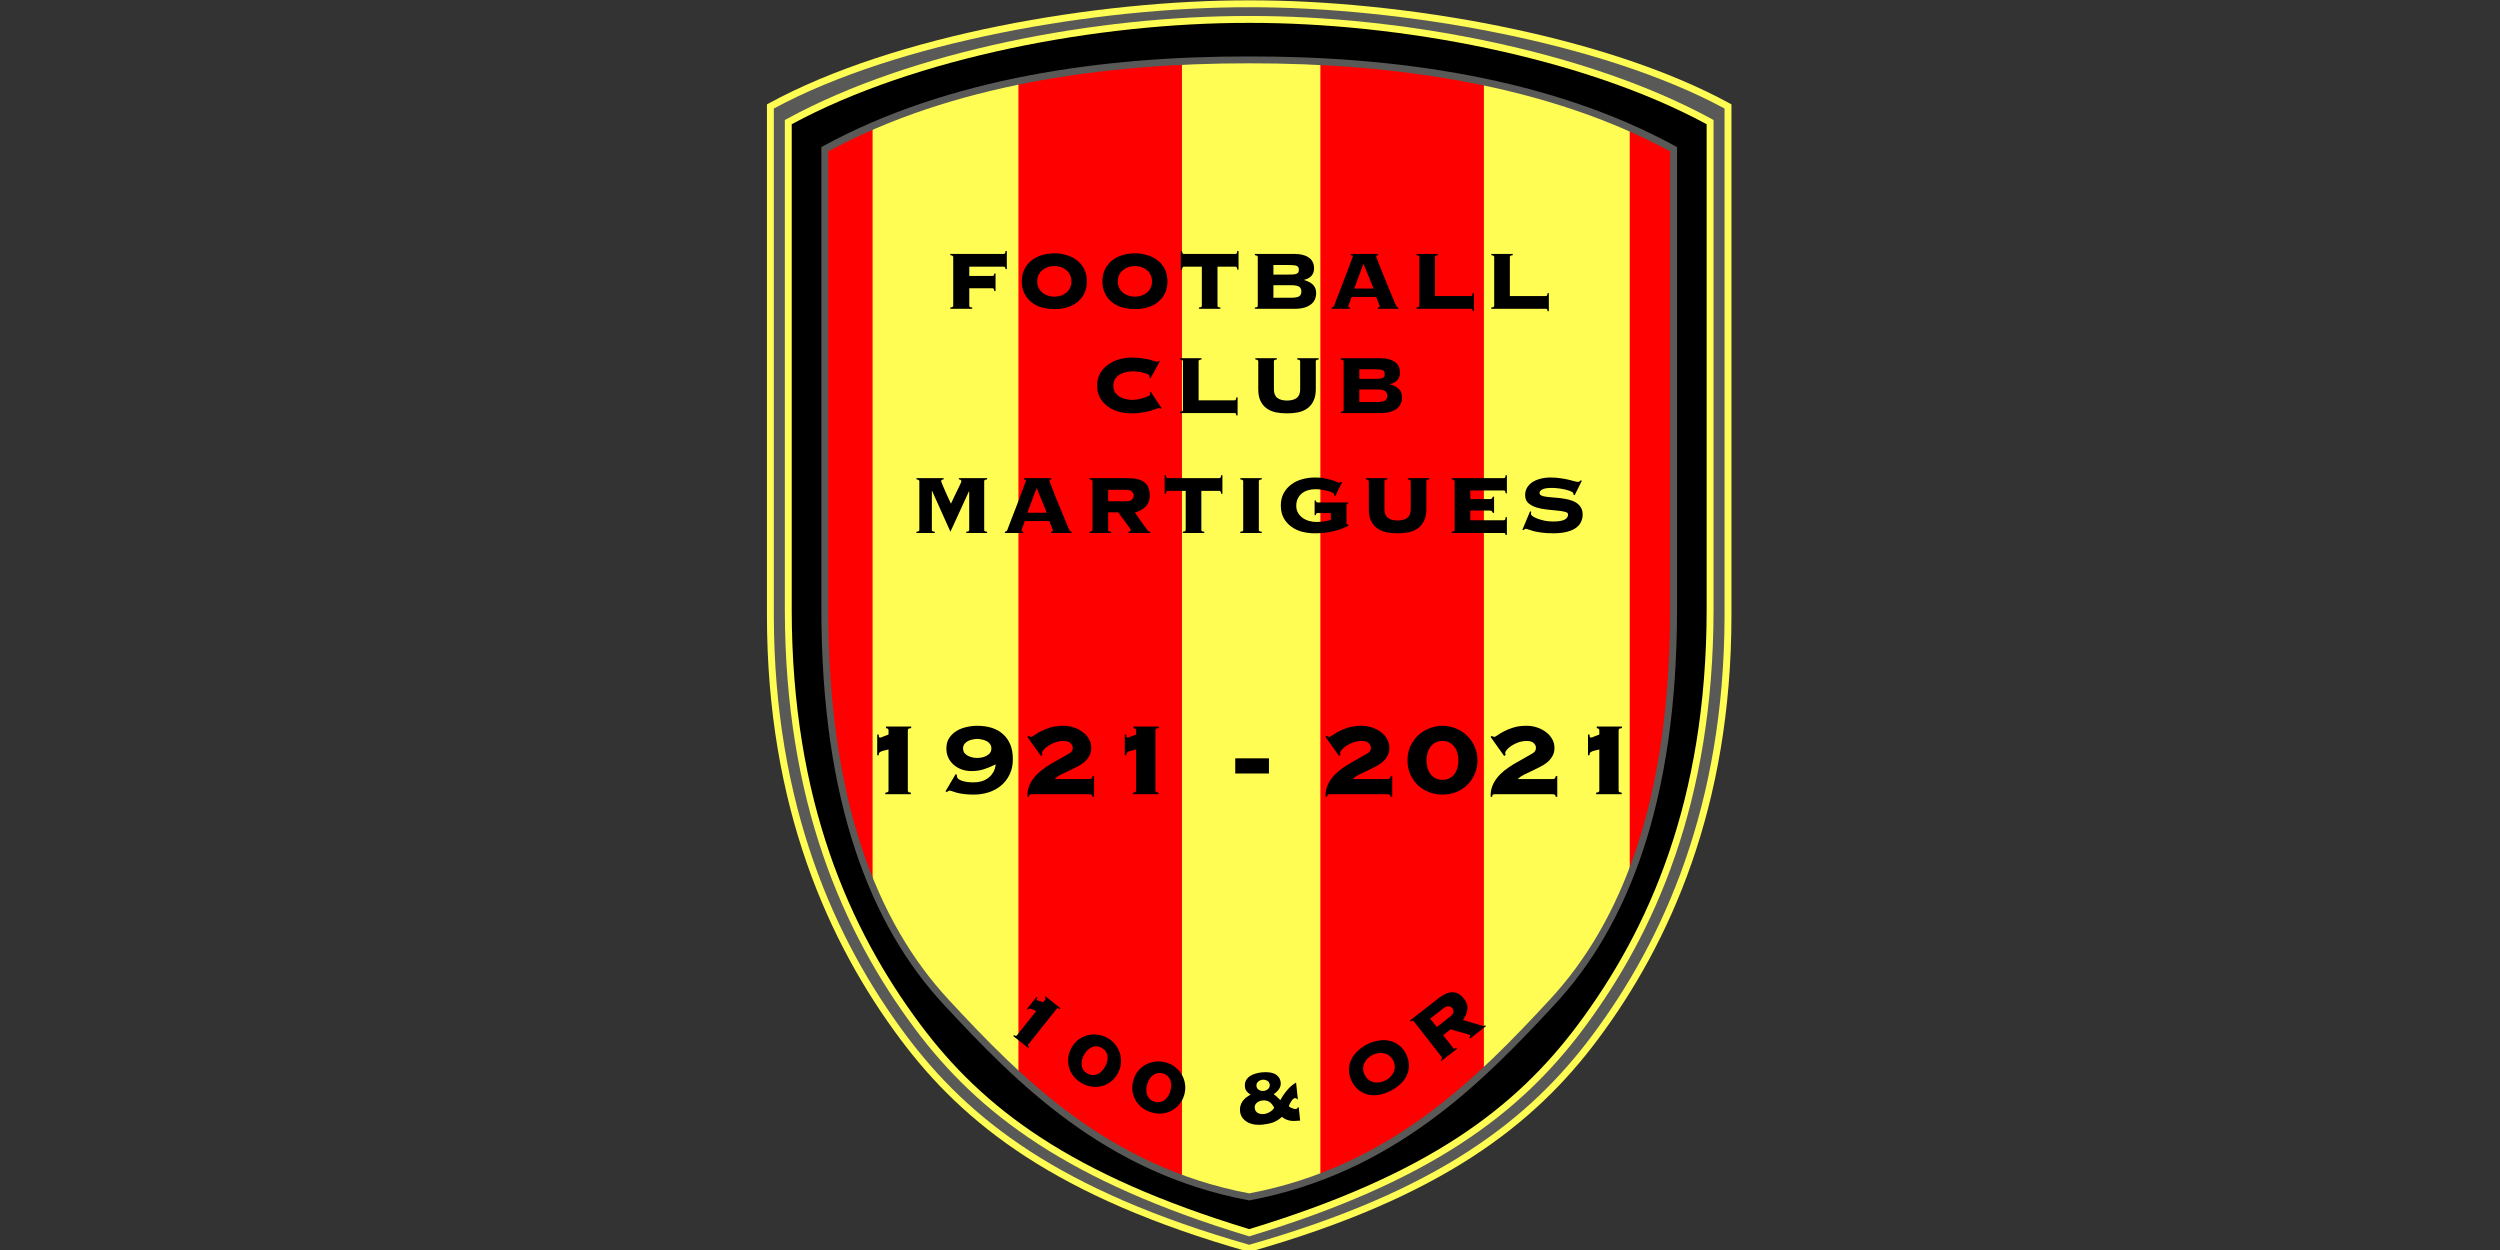 <?xml version="1.0" encoding="UTF-8" standalone="no"?><svg
   width="460"
   height="230"
   viewBox="0 0 121.708 60.854"
   version="1.1"
   id="svg8"
   inkscape:version="1.2 (dc2aedaf03, 2022-05-15)"
   sodipodi:docname="Martigues.svg"
   xmlns:inkscape="http://www.inkscape.org/namespaces/inkscape"
   xmlns:sodipodi="http://sodipodi.sourceforge.net/DTD/sodipodi-0.dtd"
   xmlns:xlink="http://www.w3.org/1999/xlink"
   xmlns="http://www.w3.org/2000/svg"
   xmlns:svg="http://www.w3.org/2000/svg"
   xmlns:rdf="http://www.w3.org/1999/02/22-rdf-syntax-ns#"
   xmlns:cc="http://creativecommons.org/ns#"
   xmlns:dc="http://purl.org/dc/elements/1.1/">
  <rect x="0" y="0" width="121.708" height="60.854" fill="#333333" stroke="none"/>
  <defs
     id="defs2">
    <color-profile
       name="Agfa-:-Swop-Standard"
       xlink:href="file:///C:/WINDOWS/system32/spool/drivers/color/RSWOP.icm"
       id="color-profile470" />
    <rect
       x="-152.267"
       y="54.157"
       width="99.157"
       height="28.063"
       id="rect1051" />
  </defs>
  <sodipodi:namedview
     id="base"
     pagecolor="#ffffff"
     bordercolor="#666666"
     borderopacity="1.0"
     inkscape:pageopacity="0.0"
     inkscape:pageshadow="2"
     inkscape:zoom="0.98994949"
     inkscape:cx="335.87572"
     inkscape:cy="320.72343"
     inkscape:document-units="mm"
     inkscape:current-layer="layer1"
     inkscape:document-rotation="0"
     showgrid="false"
     inkscape:window-width="1920"
     inkscape:window-height="1051"
     inkscape:window-x="2091"
     inkscape:window-y="556"
     inkscape:window-maximized="1"
     inkscape:showpageshadow="2"
     inkscape:pagecheckerboard="true"
     inkscape:deskcolor="#d1d1d1" />
  <g
     inkscape:label="Calque 1"
     inkscape:groupmode="layer"
     id="layer1"
     transform="translate(161.969,-38.493)">
    <g
       id="g468"
       transform="matrix(0.329,0,0,0.329,-71.344,25.845)">
      <g
         id="g411">
        <g
           id="g251">
          <path
             id="path1445"
             d="m -90.61,38.493 c -22.547,-0.035 -52.533,5.115 -71.094,15.249 l -0.265,0.145 v 75.611 7.7e-4 c 0,28.436 9.189,48.569 19.73,62.7 9.419,12.627 23.11,23.397 51.491,31.463 l 0.139,0.04 0.139,-0.04 c 28.381,-8.066 42.073,-18.836 51.492,-31.463 10.541,-14.131 19.73,-34.264 19.73,-62.7 v -7.7e-4 -75.611 l -0.265,-0.145 C -38.074,43.609 -68.061,38.458 -90.608,38.493 Z"
             style="color:#000000;font-style:normal;font-variant:normal;font-weight:normal;font-stretch:normal;font-size:medium;line-height:normal;font-family:sans-serif;font-variant-ligatures:normal;font-variant-position:normal;font-variant-caps:normal;font-variant-numeric:normal;font-variant-alternates:normal;font-variant-east-asian:normal;font-feature-settings:normal;font-variation-settings:normal;text-indent:0;text-align:start;text-decoration:none;text-decoration-line:none;text-decoration-style:solid;text-decoration-color:#000000;letter-spacing:normal;word-spacing:normal;text-transform:none;writing-mode:lr-tb;direction:ltr;text-orientation:mixed;dominant-baseline:auto;baseline-shift:baseline;text-anchor:start;white-space:normal;shape-padding:0;shape-margin:0;inline-size:0;clip-rule:nonzero;display:inline;overflow:visible;visibility:visible;isolation:auto;mix-blend-mode:normal;color-interpolation:sRGB;color-interpolation-filters:linearRGB;solid-color:#000000;solid-opacity:1;vector-effect:none;fill:#fffd54;fill-opacity:1;fill-rule:nonzero;stroke:none;stroke-width:1.021;stroke-linecap:butt;stroke-linejoin:miter;stroke-miterlimit:4;stroke-dasharray:none;stroke-dashoffset:0;stroke-opacity:1;color-rendering:auto;image-rendering:auto;shape-rendering:auto;text-rendering:auto;enable-background:accumulate;stop-color:#000000"
             sodipodi:nodetypes="scccsscccsscccss" />
          <path
             id="path1449"
             d="m -90.61,39.514 h 7.73e-4 7.73e-4 c 22.285,-0.035 52.032,5.093 70.34,14.988 V 129.497 c -0.031,28.236 -9.11,48.124 -19.528,62.091 -9.286,12.449 -22.68,23.029 -50.813,31.048 -28.133,-8.019 -41.526,-18.6 -50.812,-31.048 -10.418,-13.967 -19.497,-33.854 -19.528,-62.09 V 54.502 c 18.308,-9.895 48.054,-15.023 70.339,-14.988 z"
             style="color:#000000;font-style:normal;font-variant:normal;font-weight:normal;font-stretch:normal;font-size:medium;line-height:normal;font-family:sans-serif;font-variant-ligatures:normal;font-variant-position:normal;font-variant-caps:normal;font-variant-numeric:normal;font-variant-alternates:normal;font-variant-east-asian:normal;font-feature-settings:normal;font-variation-settings:normal;text-indent:0;text-align:start;text-decoration:none;text-decoration-line:none;text-decoration-style:solid;text-decoration-color:#000000;letter-spacing:normal;word-spacing:normal;text-transform:none;writing-mode:lr-tb;direction:ltr;text-orientation:mixed;dominant-baseline:auto;baseline-shift:baseline;text-anchor:start;white-space:normal;shape-padding:0;shape-margin:0;inline-size:0;clip-rule:nonzero;display:inline;overflow:visible;visibility:visible;isolation:auto;mix-blend-mode:normal;color-interpolation:sRGB;color-interpolation-filters:linearRGB;solid-color:#000000;solid-opacity:1;vector-effect:none;fill:#595a57;fill-opacity:1;fill-rule:nonzero;stroke:none;stroke-width:1.021;stroke-linecap:butt;stroke-linejoin:miter;stroke-miterlimit:4;stroke-dasharray:none;stroke-dashoffset:0;stroke-opacity:1;color-rendering:auto;image-rendering:auto;shape-rendering:auto;text-rendering:auto;enable-background:accumulate;stop-color:#000000"
             sodipodi:nodetypes="ccsccscscccc" />
          <path
             style="color:#000000;font-style:normal;font-variant:normal;font-weight:normal;font-stretch:normal;font-size:medium;line-height:normal;font-family:sans-serif;font-variant-ligatures:normal;font-variant-position:normal;font-variant-caps:normal;font-variant-numeric:normal;font-variant-alternates:normal;font-variant-east-asian:normal;font-feature-settings:normal;font-variation-settings:normal;text-indent:0;text-align:start;text-decoration:none;text-decoration-line:none;text-decoration-style:solid;text-decoration-color:#000000;letter-spacing:normal;word-spacing:normal;text-transform:none;writing-mode:lr-tb;direction:ltr;text-orientation:mixed;dominant-baseline:auto;baseline-shift:baseline;text-anchor:start;white-space:normal;shape-padding:0;shape-margin:0;inline-size:0;clip-rule:nonzero;display:inline;overflow:visible;visibility:visible;isolation:auto;mix-blend-mode:normal;color-interpolation:sRGB;color-interpolation-filters:linearRGB;solid-color:#000000;solid-opacity:1;vector-effect:none;fill:#fffd54;fill-opacity:1;fill-rule:nonzero;stroke:none;stroke-width:1.021;stroke-linecap:butt;stroke-linejoin:miter;stroke-miterlimit:4;stroke-dasharray:none;stroke-dashoffset:0;stroke-opacity:1;color-rendering:auto;image-rendering:auto;shape-rendering:auto;text-rendering:auto;enable-background:accumulate;stop-color:#000000"
             d="m -90.61,40.809 c -22.547,-0.035 -49.897,5.122 -68.446,15.249 l -0.265,0.145 v 72.524 7.7e-4 c 0.032,28.439 8.693,47.792 19.226,61.912 9.421,12.629 22.718,22.64 49.338,30.705 l 0.148,0.045 0.148,-0.045 c 26.62,-8.065 39.919,-18.076 49.339,-30.705 10.533,-14.12 19.194,-33.473 19.225,-61.912 v -7.7e-4 -72.524 l -0.265,-0.145 C -40.711,45.931 -68.061,40.774 -90.608,40.809 Z"
             id="path1433" />
          <path
             style="color:#000000;font-style:normal;font-variant:normal;font-weight:normal;font-stretch:normal;font-size:medium;line-height:normal;font-family:sans-serif;font-variant-ligatures:normal;font-variant-position:normal;font-variant-caps:normal;font-variant-numeric:normal;font-variant-alternates:normal;font-variant-east-asian:normal;font-feature-settings:normal;font-variation-settings:normal;text-indent:0;text-align:start;text-decoration:none;text-decoration-line:none;text-decoration-style:solid;text-decoration-color:#000000;letter-spacing:normal;word-spacing:normal;text-transform:none;writing-mode:lr-tb;direction:ltr;text-orientation:mixed;dominant-baseline:auto;baseline-shift:baseline;text-anchor:start;white-space:normal;shape-padding:0;shape-margin:0;inline-size:0;clip-rule:nonzero;display:inline;overflow:visible;visibility:visible;isolation:auto;mix-blend-mode:normal;color-interpolation:sRGB;color-interpolation-filters:linearRGB;solid-color:#000000;solid-opacity:1;vector-effect:none;fill:#000000;fill-opacity:1;fill-rule:nonzero;stroke:none;stroke-width:1.021;stroke-linecap:butt;stroke-linejoin:miter;stroke-miterlimit:4;stroke-dasharray:none;stroke-dashoffset:0;stroke-opacity:1;color-rendering:auto;image-rendering:auto;shape-rendering:auto;text-rendering:auto;enable-background:accumulate;stop-color:#000000"
             d="m -90.61,41.829 h 7.72e-4 7.72e-4 c 22.287,-0.035 49.388,5.091 67.691,14.995 v 71.902 c -0.031,28.233 -8.597,47.326 -19.023,61.303 -9.282,12.444 -22.287,22.274 -48.668,30.289 -26.381,-8.016 -39.385,-17.846 -48.668,-30.289 -10.426,-13.977 -18.992,-33.07 -19.024,-61.302 V 56.824 c 18.303,-9.904 45.404,-15.03 67.691,-14.995 z"
             id="path1437" />
          <path
             id="path1017"
             style="fill:#fffd54;fill-opacity:1;stroke:none;stroke-width:0.146;stroke-linecap:butt;stroke-linejoin:miter;stroke-miterlimit:4;stroke-dasharray:none;stroke-opacity:1"
             d="m -90.609,47.305 c -21.494,-0.035 -44.372,3.145 -62.799,13.205 v 68.216 c 0.032,28.336 7.269,46.469 17.944,57.984 10.643,11.481 23.759,24.894 44.855,28.845 21.096,-3.952 34.213,-17.364 44.856,-28.845 10.675,-11.515 17.912,-29.648 17.944,-57.984 V 60.51 c -18.427,-10.06 -41.306,-13.241 -62.8,-13.205 z" />
          <g
             id="g1408"
             transform="matrix(1.458,0,0,1.458,74.261,-17.649)">
            <path
               id="path1398"
               transform="matrix(0.265,0,0,0.265,-216.144,-7.048)"
               d="m 534.67,220.518 v 289.961 c 11.108,-26.863 17.702,-61.059 17.75,-104.523 V 229.18 c -5.757,-3.143 -11.684,-6.021 -17.75,-8.662 z"
               style="fill:#ff0000;fill-rule:evenodd;stroke-width:1" />
            <path
               id="rect1025"
               transform="matrix(0.265,0,0,0.265,-216.144,-7.048)"
               d="m 416.184,195.572 v 428.043 c 25.22,-9.371 45.409,-24.101 62.629,-39.922 V 203.211 c -20.527,-4.226 -41.66,-6.611 -62.629,-7.639 z"
               style="fill:#ff0000;fill-rule:evenodd;stroke-width:1" />
            <path
               id="path1402"
               transform="matrix(0.265,0,0,0.265,-216.144,-7.048)"
               d="m 244.689,220.518 c -6.066,2.641 -11.993,5.519 -17.75,8.662 v 176.775 c 0.048,43.464 6.642,77.66 17.75,104.523 z"
               style="fill:#ff0000;fill-rule:evenodd;stroke-width:1" />
            <path
               id="rect1365"
               transform="matrix(0.265,0,0,0.265,-216.144,-7.048)"
               d="m 363.176,195.572 c -20.968,1.028 -42.102,3.413 -62.629,7.639 v 380.482 c 17.22,15.821 37.409,30.551 62.629,39.922 z"
               style="fill:#ff0000;fill-rule:evenodd;stroke-width:1" />
          </g>
          <path
             style="color:#000000;font-style:normal;font-variant:normal;font-weight:normal;font-stretch:normal;font-size:medium;line-height:normal;font-family:sans-serif;font-variant-ligatures:normal;font-variant-position:normal;font-variant-caps:normal;font-variant-numeric:normal;font-variant-alternates:normal;font-variant-east-asian:normal;font-feature-settings:normal;font-variation-settings:normal;text-indent:0;text-align:start;text-decoration:none;text-decoration-line:none;text-decoration-style:solid;text-decoration-color:#000000;letter-spacing:normal;word-spacing:normal;text-transform:none;writing-mode:lr-tb;direction:ltr;text-orientation:mixed;dominant-baseline:auto;baseline-shift:baseline;text-anchor:start;white-space:normal;shape-padding:0;shape-margin:0;inline-size:0;clip-rule:nonzero;display:inline;overflow:visible;visibility:visible;isolation:auto;mix-blend-mode:normal;color-interpolation:sRGB;color-interpolation-filters:linearRGB;solid-color:#000000;solid-opacity:1;vector-effect:none;fill:#595a57;fill-opacity:1;fill-rule:nonzero;stroke:none;stroke-width:1.021;stroke-linecap:butt;stroke-linejoin:miter;stroke-miterlimit:4;stroke-dasharray:none;stroke-dashoffset:0;stroke-opacity:1;color-rendering:auto;image-rendering:auto;shape-rendering:auto;text-rendering:auto;enable-background:accumulate;stop-color:#000000"
             d="m -90.611,46.795 c -21.544,-0.035 -44.5,3.143 -63.042,13.266 l -0.265,0.145 v 68.52 c 0.032,28.423 7.302,46.704 18.08,58.331 10.65,11.489 23.872,25.016 45.136,28.999 l 0.094,0.017 0.094,-0.017 c 21.264,-3.983 34.486,-17.51 45.136,-28.999 10.778,-11.627 18.049,-29.908 18.08,-58.331 V 60.207 l -0.268,-0.145 C -46.108,49.938 -69.064,46.76 -90.608,46.795 Z m 0,1.02 h 0.003 c 21.344,-0.035 44.02,3.139 62.288,13.027 v 67.885 c -0.031,28.249 -7.236,46.232 -17.807,57.636 -10.619,11.455 -23.61,24.725 -44.481,28.668 -20.871,-3.944 -33.862,-17.213 -44.481,-28.668 -10.571,-11.404 -17.778,-29.386 -17.809,-57.636 V 60.845 c 18.268,-9.889 40.943,-13.065 62.288,-13.03 z"
             id="path1429" />
        </g>
      </g>
      <g
         transform="matrix(1.458,0,0,1.458,74.261,-17.649)"
         id="g1323">
        <g
           id="g1196"
           style="fill:#000000"
           transform="translate(-0.371)">
          <path
             d="m -137.434,65.789 q -0.021,-0.148 -0.064,-0.201 -0.042,-0.053 -0.127,-0.053 h -3.492 v 0.942 h 2.349 q 0.085,0 0.127,-0.042 0.042,-0.053 0.064,-0.201 h 0.127 v 1.778 h -0.127 q -0.021,-0.18 -0.064,-0.233 -0.042,-0.053 -0.127,-0.053 h -2.349 v 1.767 q 0,0.074 0.042,0.127 0.053,0.042 0.254,0.064 v 0.127 h -2.222 v -0.127 q 0.201,-0.021 0.243,-0.064 0.053,-0.053 0.053,-0.127 v -4.932 q 0,-0.074 -0.053,-0.116 -0.042,-0.053 -0.243,-0.074 v -0.127 h 5.419 q 0.085,0 0.127,-0.053 0.042,-0.064 0.064,-0.243 h 0.127 v 1.841 z"
             style="font-style:normal;font-variant:normal;font-weight:bold;font-stretch:normal;font-size:10.583px;line-height:1.25;font-family:Copperplate;-inkscape-font-specification:'Copperplate Bold';letter-spacing:0.529px;white-space:pre;fill:#000000;fill-opacity:1;stroke:none"
             id="path1141" />
          <path
             d="m -132.482,64.181 q 0.677,0 1.27,0.19 0.603,0.18 1.048,0.54 0.455,0.36 0.72,0.889 0.265,0.529 0.265,1.228 0,0.698 -0.265,1.228 -0.265,0.529 -0.72,0.889 -0.445,0.36 -1.048,0.529 -0.593,0.169 -1.27,0.169 -0.677,0 -1.281,-0.169 -0.593,-0.169 -1.048,-0.529 -0.445,-0.36 -0.709,-0.889 -0.265,-0.529 -0.265,-1.228 0,-0.698 0.265,-1.228 0.265,-0.529 0.709,-0.889 0.455,-0.36 1.048,-0.54 0.603,-0.19 1.281,-0.19 z m 0,1.291 q -0.349,0 -0.667,0.106 -0.307,0.106 -0.55,0.307 -0.233,0.191 -0.381,0.487 -0.138,0.286 -0.138,0.656 0,0.37 0.138,0.667 0.148,0.286 0.381,0.487 0.243,0.191 0.55,0.296 0.317,0.106 0.667,0.106 0.349,0 0.656,-0.106 0.318,-0.106 0.55,-0.296 0.243,-0.201 0.381,-0.487 0.148,-0.296 0.148,-0.667 0,-0.37 -0.148,-0.656 -0.138,-0.296 -0.381,-0.487 -0.233,-0.201 -0.55,-0.307 -0.307,-0.106 -0.656,-0.106 z"
             style="font-style:normal;font-variant:normal;font-weight:bold;font-stretch:normal;font-size:10.583px;line-height:1.25;font-family:Copperplate;-inkscape-font-specification:'Copperplate Bold';letter-spacing:0.529px;white-space:pre;fill:#000000;fill-opacity:1;stroke:none"
             id="path1143" />
          <path
             d="m -124.304,64.181 q 0.677,0 1.27,0.19 0.603,0.18 1.048,0.54 0.455,0.36 0.72,0.889 0.265,0.529 0.265,1.228 0,0.698 -0.265,1.228 -0.265,0.529 -0.72,0.889 -0.445,0.36 -1.048,0.529 -0.593,0.169 -1.27,0.169 -0.677,0 -1.281,-0.169 -0.593,-0.169 -1.048,-0.529 -0.445,-0.36 -0.709,-0.889 -0.265,-0.529 -0.265,-1.228 0,-0.698 0.265,-1.228 0.265,-0.529 0.709,-0.889 0.455,-0.36 1.048,-0.54 0.603,-0.19 1.281,-0.19 z m 0,1.291 q -0.349,0 -0.667,0.106 -0.307,0.106 -0.55,0.307 -0.233,0.191 -0.381,0.487 -0.138,0.286 -0.138,0.656 0,0.37 0.138,0.667 0.148,0.286 0.381,0.487 0.243,0.191 0.55,0.296 0.318,0.106 0.667,0.106 0.349,0 0.656,-0.106 0.318,-0.106 0.55,-0.296 0.243,-0.201 0.381,-0.487 0.148,-0.296 0.148,-0.667 0,-0.37 -0.148,-0.656 -0.138,-0.296 -0.381,-0.487 -0.233,-0.201 -0.55,-0.307 -0.307,-0.106 -0.656,-0.106 z"
             style="font-style:normal;font-variant:normal;font-weight:bold;font-stretch:normal;font-size:10.583px;line-height:1.25;font-family:Copperplate;-inkscape-font-specification:'Copperplate Bold';letter-spacing:0.529px;white-space:pre;fill:#000000;fill-opacity:1;stroke:none"
             id="path1145" />
          <path
             d="m -117.81,69.684 q 0.201,-0.021 0.243,-0.064 0.053,-0.053 0.053,-0.127 v -3.958 h -1.82 q -0.085,0 -0.127,0.064 -0.042,0.053 -0.064,0.233 h -0.127 v -1.884 h 0.127 q 0.021,0.18 0.064,0.243 0.042,0.053 0.127,0.053 h 5.228 q 0.085,0 0.127,-0.053 0.042,-0.064 0.064,-0.243 h 0.127 v 1.884 h -0.127 q -0.021,-0.18 -0.064,-0.233 -0.042,-0.064 -0.127,-0.064 h -1.82 v 3.958 q 0,0.074 0.042,0.127 0.053,0.042 0.254,0.064 v 0.127 h -2.18 z"
             style="font-style:normal;font-variant:normal;font-weight:bold;font-stretch:normal;font-size:10.583px;line-height:1.25;font-family:Copperplate;-inkscape-font-specification:'Copperplate Bold';letter-spacing:0.529px;white-space:pre;fill:#000000;fill-opacity:1;stroke:none"
             id="path1147" />
          <path
             d="m -108.451,68.689 q 0.572,0 0.804,-0.138 0.233,-0.148 0.233,-0.497 0,-0.349 -0.233,-0.487 -0.233,-0.148 -0.804,-0.148 h -1.799 v 1.27 z m -0.36,-2.349 q 0.339,0 0.561,-0.011 0.222,-0.021 0.349,-0.074 0.127,-0.053 0.18,-0.148 0.053,-0.095 0.053,-0.254 0,-0.159 -0.053,-0.254 -0.053,-0.095 -0.18,-0.148 -0.127,-0.053 -0.349,-0.064 -0.222,-0.021 -0.561,-0.021 h -1.439 v 0.974 z m -3.027,-1.778 q 0,-0.074 -0.053,-0.116 -0.042,-0.053 -0.243,-0.074 v -0.127 h 4.032 q 0.434,0 0.794,0.085 0.36,0.085 0.624,0.265 0.265,0.169 0.413,0.455 0.148,0.275 0.148,0.667 0,0.476 -0.286,0.773 -0.286,0.286 -0.73,0.381 v 0.021 q 0.54,0.148 0.878,0.455 0.349,0.307 0.349,0.9 0,0.317 -0.127,0.603 -0.116,0.286 -0.381,0.497 -0.254,0.212 -0.667,0.339 -0.402,0.127 -0.963,0.127 h -4.085 v -0.127 q 0.201,-0.021 0.243,-0.064 0.053,-0.053 0.053,-0.127 z"
             style="font-style:normal;font-variant:normal;font-weight:bold;font-stretch:normal;font-size:10.583px;line-height:1.25;font-family:Copperplate;-inkscape-font-specification:'Copperplate Bold';letter-spacing:0.529px;white-space:pre;fill:#000000;fill-opacity:1;stroke:none"
             id="path1149" />
          <path
             d="m -102.655,69.578 q 0,0.053 0.032,0.085 0.042,0.021 0.159,0.021 v 0.127 h -1.873 v -0.127 q 0.116,-0.021 0.169,-0.064 0.053,-0.053 0.106,-0.18 0.021,-0.053 0.106,-0.286 0.085,-0.233 0.222,-0.582 0.138,-0.36 0.307,-0.794 0.169,-0.434 0.339,-0.878 0.169,-0.455 0.328,-0.878 0.169,-0.434 0.296,-0.773 0.127,-0.339 0.201,-0.55 0.085,-0.212 0.085,-0.222 0,-0.053 -0.074,-0.074 -0.064,-0.021 -0.138,-0.032 v -0.127 h 2.762 v 0.127 q -0.085,0.011 -0.138,0.032 -0.053,0.021 -0.053,0.106 0,0.021 0.095,0.275 0.106,0.254 0.265,0.667 0.159,0.402 0.36,0.921 0.212,0.508 0.434,1.048 0.222,0.529 0.423,1.037 0.212,0.508 0.381,0.91 0.085,0.19 0.138,0.254 0.064,0.064 0.159,0.064 v 0.127 h -2.085 v -0.127 q 0.201,-0.011 0.201,-0.127 0,-0.011 -0.053,-0.138 -0.053,-0.138 -0.116,-0.296 -0.064,-0.169 -0.127,-0.317 -0.053,-0.148 -0.064,-0.201 h -2.508 q -0.106,0.286 -0.169,0.466 -0.064,0.18 -0.106,0.286 -0.032,0.106 -0.053,0.159 -0.011,0.042 -0.011,0.064 z m 2.572,-1.82 -1.027,-2.519 -0.942,2.519 z"
             style="font-style:normal;font-variant:normal;font-weight:bold;font-stretch:normal;font-size:10.583px;line-height:1.25;font-family:Copperplate;-inkscape-font-specification:'Copperplate Bold';letter-spacing:0.529px;white-space:pre;fill:#000000;fill-opacity:1;stroke:none"
             id="path1151" />
          <path
             d="m -90.212,68.52 q 0.085,0 0.127,-0.053 0.042,-0.064 0.064,-0.243 h 0.127 v 1.831 h -0.127 q -0.021,-0.169 -0.064,-0.212 -0.042,-0.032 -0.127,-0.032 h -5.524 v -0.127 q 0.201,-0.021 0.243,-0.064 0.053,-0.053 0.053,-0.127 v -4.932 q 0,-0.074 -0.053,-0.116 -0.042,-0.053 -0.243,-0.074 v -0.127 h 2.18 v 0.127 q -0.201,0.021 -0.254,0.074 -0.042,0.042 -0.042,0.116 v 3.958 z"
             style="font-style:normal;font-variant:normal;font-weight:bold;font-stretch:normal;font-size:10.583px;line-height:1.25;font-family:Copperplate;-inkscape-font-specification:'Copperplate Bold';letter-spacing:0.529px;white-space:pre;fill:#000000;fill-opacity:1;stroke:none"
             id="path1153" />
          <path
             d="m -82.614,68.52 q 0.085,0 0.127,-0.053 0.042,-0.064 0.064,-0.243 h 0.127 v 1.831 h -0.127 q -0.021,-0.169 -0.064,-0.212 -0.042,-0.032 -0.127,-0.032 h -5.524 v -0.127 q 0.201,-0.021 0.243,-0.064 0.053,-0.053 0.053,-0.127 v -4.932 q 0,-0.074 -0.053,-0.116 -0.042,-0.053 -0.243,-0.074 v -0.127 h 2.18 v 0.127 q -0.201,0.021 -0.254,0.074 -0.042,0.042 -0.042,0.116 v 3.958 z"
             style="font-style:normal;font-variant:normal;font-weight:bold;font-stretch:normal;font-size:10.583px;line-height:1.25;font-family:Copperplate;-inkscape-font-specification:'Copperplate Bold';letter-spacing:0.529px;white-space:pre;fill:#000000;fill-opacity:1;stroke:none"
             id="path1155" />
        </g>
        <g
           id="g1202"
           style="fill:#000000"
           transform="translate(0.18)">
          <path
             d="m -123.387,76.806 q 0.011,-0.032 0.011,-0.064 0.011,-0.042 0.011,-0.095 0,-0.085 -0.148,-0.169 -0.138,-0.085 -0.381,-0.148 -0.233,-0.074 -0.54,-0.116 -0.307,-0.053 -0.646,-0.053 -0.318,0 -0.667,0.074 -0.349,0.074 -0.646,0.243 -0.286,0.169 -0.476,0.455 -0.18,0.275 -0.18,0.677 0,0.402 0.18,0.688 0.191,0.275 0.476,0.444 0.296,0.169 0.646,0.243 0.349,0.074 0.667,0.074 0.138,0 0.434,-0.042 0.296,-0.053 0.593,-0.138 0.296,-0.085 0.519,-0.19 0.233,-0.106 0.233,-0.222 0,-0.053 -0.021,-0.085 -0.021,-0.032 -0.042,-0.074 l 0.116,-0.074 1.09,1.662 -0.127,0.074 q -0.021,-0.053 -0.064,-0.064 -0.032,-0.021 -0.085,-0.021 -0.074,0 -0.296,0.095 -0.222,0.085 -0.582,0.19 -0.349,0.095 -0.825,0.18 -0.476,0.074 -1.069,0.074 -0.635,0 -1.259,-0.159 -0.624,-0.169 -1.122,-0.519 -0.497,-0.36 -0.804,-0.889 -0.307,-0.54 -0.307,-1.249 0,-0.709 0.307,-1.238 0.307,-0.54 0.804,-0.889 0.497,-0.36 1.122,-0.54 0.624,-0.18 1.259,-0.18 0.635,0 1.09,0.074 0.466,0.064 0.783,0.148 0.307,0.085 0.476,0.148 0.169,0.053 0.254,0.053 0.095,0 0.159,-0.085 l 0.116,0.032 -0.953,1.746 z"
             style="font-style:normal;font-variant:normal;font-weight:bold;font-stretch:normal;font-size:10.583px;line-height:1.25;font-family:Copperplate;-inkscape-font-specification:'Copperplate Bold';letter-spacing:0.529px;white-space:pre;fill:#000000;fill-opacity:1;stroke:none"
             id="path1132" />
          <path
             d="m -114.754,79.103 q 0.085,0 0.127,-0.053 0.042,-0.064 0.064,-0.243 h 0.127 v 1.831 h -0.127 q -0.021,-0.169 -0.064,-0.212 -0.042,-0.032 -0.127,-0.032 h -5.524 v -0.127 q 0.201,-0.021 0.243,-0.064 0.053,-0.053 0.053,-0.127 v -4.932 q 0,-0.074 -0.053,-0.116 -0.042,-0.053 -0.243,-0.074 v -0.127 h 2.18 v 0.127 q -0.201,0.021 -0.254,0.074 -0.042,0.042 -0.042,0.116 v 3.958 z"
             style="font-style:normal;font-variant:normal;font-weight:bold;font-stretch:normal;font-size:10.583px;line-height:1.25;font-family:Copperplate;-inkscape-font-specification:'Copperplate Bold';letter-spacing:0.529px;white-space:pre;fill:#000000;fill-opacity:1;stroke:none"
             id="path1134" />
          <path
             d="m -108.087,75.145 q 0,-0.074 -0.053,-0.116 -0.042,-0.053 -0.243,-0.074 v -0.127 h 2.18 v 0.127 q -0.201,0.021 -0.254,0.074 -0.042,0.042 -0.042,0.116 v 2.836 q 0,0.698 -0.233,1.175 -0.222,0.476 -0.624,0.762 -0.392,0.286 -0.931,0.402 -0.529,0.106 -1.132,0.106 -0.603,0 -1.143,-0.106 -0.529,-0.116 -0.931,-0.402 -0.392,-0.286 -0.624,-0.762 -0.222,-0.476 -0.222,-1.175 v -2.836 q 0,-0.074 -0.053,-0.116 -0.042,-0.053 -0.243,-0.074 v -0.127 h 2.18 v 0.127 q -0.201,0.021 -0.254,0.074 -0.042,0.042 -0.042,0.116 v 2.836 q 0,0.614 0.349,0.878 0.349,0.265 0.984,0.265 0.635,0 0.984,-0.265 0.349,-0.265 0.349,-0.878 z"
             style="font-style:normal;font-variant:normal;font-weight:bold;font-stretch:normal;font-size:10.583px;line-height:1.25;font-family:Copperplate;-inkscape-font-specification:'Copperplate Bold';letter-spacing:0.529px;white-space:pre;fill:#000000;fill-opacity:1;stroke:none"
             id="path1136" />
          <path
             d="m -100.284,79.272 q 0.571,0 0.804,-0.138 0.233,-0.148 0.233,-0.497 0,-0.349 -0.233,-0.487 -0.233,-0.148 -0.804,-0.148 h -1.799 v 1.27 z m -0.36,-2.349 q 0.339,0 0.561,-0.011 0.222,-0.021 0.349,-0.074 0.127,-0.053 0.18,-0.148 0.053,-0.095 0.053,-0.254 0,-0.159 -0.053,-0.254 -0.053,-0.095 -0.18,-0.148 -0.127,-0.053 -0.349,-0.064 -0.222,-0.021 -0.561,-0.021 h -1.439 v 0.974 z m -3.027,-1.778 q 0,-0.074 -0.053,-0.116 -0.042,-0.053 -0.243,-0.074 v -0.127 h 4.032 q 0.434,0 0.794,0.085 0.36,0.085 0.624,0.265 0.265,0.169 0.413,0.455 0.148,0.275 0.148,0.667 0,0.476 -0.286,0.773 -0.286,0.286 -0.73,0.381 v 0.021 q 0.54,0.148 0.878,0.455 0.349,0.307 0.349,0.9 0,0.317 -0.127,0.603 -0.116,0.286 -0.381,0.497 -0.254,0.212 -0.667,0.339 -0.402,0.127 -0.963,0.127 h -4.085 v -0.127 q 0.201,-0.021 0.243,-0.064 0.053,-0.053 0.053,-0.127 z"
             style="font-style:normal;font-variant:normal;font-weight:bold;font-stretch:normal;font-size:10.583px;line-height:1.25;font-family:Copperplate;-inkscape-font-specification:'Copperplate Bold';letter-spacing:0.529px;white-space:pre;fill:#000000;fill-opacity:1;stroke:none"
             id="path1138" />
        </g>
        <g
           id="g1213"
           style="fill:#000000"
           transform="translate(-1.949)">
          <path
             d="m -139.844,92.438 q 0.201,-0.021 0.243,-0.064 0.053,-0.053 0.053,-0.127 V 88.353 l -0.021,-0.021 -1.884,4.106 -1.863,-4.149 h -0.021 v 3.958 q 0,0.074 0.042,0.127 0.053,0.042 0.254,0.064 v 0.127 h -1.863 v -0.127 q 0.201,-0.021 0.243,-0.064 0.053,-0.053 0.053,-0.127 v -4.932 q 0,-0.074 -0.053,-0.116 -0.042,-0.053 -0.243,-0.074 v -0.127 h 2.762 v 0.127 q -0.254,0.011 -0.254,0.191 0,0.011 0.064,0.169 0.064,0.159 0.159,0.392 0.106,0.233 0.222,0.508 0.127,0.265 0.233,0.519 0.116,0.243 0.201,0.434 0.085,0.19 0.116,0.254 0.18,-0.402 0.37,-0.783 0.191,-0.381 0.339,-0.698 0.159,-0.317 0.254,-0.529 0.095,-0.212 0.095,-0.265 0,-0.18 -0.254,-0.191 v -0.127 h 2.868 v 0.127 q -0.201,0.021 -0.254,0.074 -0.042,0.042 -0.042,0.116 v 4.932 q 0,0.074 0.042,0.127 0.053,0.042 0.254,0.064 v 0.127 h -2.117 z"
             style="font-style:normal;font-variant:normal;font-weight:bold;font-stretch:normal;font-size:10.583px;line-height:1.25;font-family:Copperplate;-inkscape-font-specification:'Copperplate Bold';letter-spacing:0.529px;white-space:pre;fill:#000000;fill-opacity:1;stroke:none"
             id="path1113" />
          <path
             d="m -134.245,92.332 q 0,0.053 0.032,0.085 0.042,0.021 0.159,0.021 v 0.127 h -1.873 v -0.127 q 0.116,-0.021 0.169,-0.064 0.053,-0.053 0.106,-0.18 0.021,-0.053 0.106,-0.286 0.085,-0.233 0.222,-0.582 0.138,-0.36 0.307,-0.794 0.169,-0.434 0.339,-0.878 0.169,-0.455 0.328,-0.878 0.169,-0.434 0.296,-0.773 0.127,-0.339 0.201,-0.55 0.085,-0.212 0.085,-0.222 0,-0.053 -0.074,-0.074 -0.064,-0.021 -0.138,-0.032 v -0.127 h 2.762 v 0.127 q -0.085,0.011 -0.138,0.032 -0.053,0.021 -0.053,0.106 0,0.021 0.095,0.275 0.106,0.254 0.265,0.667 0.159,0.402 0.36,0.921 0.212,0.508 0.434,1.048 0.222,0.529 0.423,1.037 0.212,0.508 0.381,0.91 0.085,0.19 0.138,0.254 0.064,0.064 0.159,0.064 v 0.127 h -2.085 v -0.127 q 0.201,-0.011 0.201,-0.127 0,-0.011 -0.053,-0.138 -0.053,-0.138 -0.116,-0.296 -0.064,-0.169 -0.127,-0.317 -0.053,-0.148 -0.064,-0.201 h -2.508 q -0.106,0.286 -0.169,0.466 -0.064,0.18 -0.106,0.286 -0.032,0.106 -0.053,0.159 -0.011,0.042 -0.011,0.064 z m 2.572,-1.82 -1.027,-2.519 -0.942,2.519 z"
             style="font-style:normal;font-variant:normal;font-weight:bold;font-stretch:normal;font-size:10.583px;line-height:1.25;font-family:Copperplate;-inkscape-font-specification:'Copperplate Bold';letter-spacing:0.529px;white-space:pre;fill:#000000;fill-opacity:1;stroke:none"
             id="path1115" />
          <path
             d="m -123.666,89.348 q 0.466,0 0.635,-0.169 0.18,-0.18 0.18,-0.413 0,-0.233 -0.18,-0.402 -0.169,-0.18 -0.635,-0.18 h -1.778 v 1.164 z m -1.778,2.9 q 0,0.074 0.042,0.127 0.053,0.042 0.254,0.064 v 0.127 h -2.18 v -0.127 q 0.201,-0.021 0.243,-0.064 0.053,-0.053 0.053,-0.127 v -4.932 q 0,-0.074 -0.053,-0.116 -0.042,-0.053 -0.243,-0.074 v -0.127 h 3.873 q 1.175,0 1.704,0.434 0.529,0.423 0.529,1.323 0,0.73 -0.434,1.143 -0.423,0.413 -1.079,0.593 l 1.249,1.757 q 0.127,0.191 0.307,0.191 v 0.127 h -2.201 v -0.127 q 0.233,-0.011 0.233,-0.191 0,-0.021 -0.085,-0.148 -0.085,-0.127 -0.212,-0.307 -0.127,-0.18 -0.286,-0.381 -0.148,-0.212 -0.296,-0.402 -0.138,-0.19 -0.243,-0.339 -0.106,-0.148 -0.138,-0.201 h -1.037 z"
             style="font-style:normal;font-variant:normal;font-weight:bold;font-stretch:normal;font-size:10.583px;line-height:1.25;font-family:Copperplate;-inkscape-font-specification:'Copperplate Bold';letter-spacing:0.529px;white-space:pre;fill:#000000;fill-opacity:1;stroke:none"
             id="path1117" />
          <path
             d="m -117.87,92.438 q 0.201,-0.021 0.243,-0.064 0.053,-0.053 0.053,-0.127 V 88.289 h -1.82 q -0.085,0 -0.127,0.064 -0.042,0.053 -0.064,0.233 h -0.127 v -1.884 h 0.127 q 0.021,0.18 0.064,0.243 0.042,0.053 0.127,0.053 h 5.228 q 0.085,0 0.127,-0.053 0.042,-0.064 0.064,-0.243 h 0.127 v 1.884 h -0.127 q -0.021,-0.18 -0.064,-0.233 -0.042,-0.064 -0.127,-0.064 h -1.82 v 3.958 q 0,0.074 0.042,0.127 0.053,0.042 0.254,0.064 v 0.127 h -2.18 z"
             style="font-style:normal;font-variant:normal;font-weight:bold;font-stretch:normal;font-size:10.583px;line-height:1.25;font-family:Copperplate;-inkscape-font-specification:'Copperplate Bold';letter-spacing:0.529px;white-space:pre;fill:#000000;fill-opacity:1;stroke:none"
             id="path1119" />
          <path
             d="m -112.035,92.438 q 0.201,-0.021 0.243,-0.064 0.053,-0.053 0.053,-0.127 v -4.932 q 0,-0.074 -0.053,-0.116 -0.042,-0.053 -0.243,-0.074 v -0.127 h 2.18 v 0.127 q -0.201,0.021 -0.254,0.074 -0.042,0.042 -0.042,0.116 v 4.932 q 0,0.074 0.042,0.127 0.053,0.042 0.254,0.064 v 0.127 h -2.18 z"
             style="font-style:normal;font-variant:normal;font-weight:bold;font-stretch:normal;font-size:10.583px;line-height:1.25;font-family:Copperplate;-inkscape-font-specification:'Copperplate Bold';letter-spacing:0.529px;white-space:pre;fill:#000000;fill-opacity:1;stroke:none"
             id="path1121" />
          <path
             d="m -104.207,90.544 q -0.085,0 -0.116,0.064 -0.032,0.053 -0.042,0.148 h -0.127 v -1.482 h 0.127 q 0.021,0.191 0.159,0.191 h 3.122 v 0.127 q -0.169,0.011 -0.169,0.18 v 1.757 q 0,0.074 0.021,0.127 0.021,0.053 0.106,0.053 h 0.053 v 0.127 q -1.439,0.762 -3.408,0.762 -0.667,0 -1.291,-0.159 -0.614,-0.169 -1.09,-0.519 -0.476,-0.349 -0.773,-0.878 -0.286,-0.54 -0.286,-1.259 0,-0.72 0.286,-1.249 0.296,-0.54 0.773,-0.889 0.476,-0.36 1.09,-0.529 0.624,-0.18 1.291,-0.18 0.265,0 0.466,0.011 0.201,0.011 0.392,0.042 0.191,0.032 0.392,0.085 0.201,0.042 0.476,0.116 0.265,0.074 0.487,0.18 0.222,0.095 0.286,0.095 0.085,0 0.148,-0.085 l 0.127,0.042 -0.688,1.397 -0.127,-0.074 q 0.021,-0.064 0.021,-0.116 0,-0.074 -0.18,-0.159 -0.18,-0.095 -0.455,-0.169 -0.275,-0.074 -0.624,-0.127 -0.339,-0.053 -0.667,-0.053 -0.381,0 -0.73,0.106 -0.339,0.095 -0.614,0.307 -0.265,0.212 -0.423,0.529 -0.159,0.307 -0.159,0.741 0,0.423 0.191,0.741 0.191,0.307 0.476,0.508 0.296,0.201 0.656,0.296 0.36,0.095 0.709,0.095 0.445,0 0.794,-0.053 0.36,-0.053 0.688,-0.148 v -0.698 z"
             style="font-style:normal;font-variant:normal;font-weight:bold;font-stretch:normal;font-size:10.583px;line-height:1.25;font-family:Copperplate;-inkscape-font-specification:'Copperplate Bold';letter-spacing:0.529px;white-space:pre;fill:#000000;fill-opacity:1;stroke:none"
             id="path1123" />
          <path
             d="m -94.738,87.316 q 0,-0.074 -0.053,-0.116 -0.042,-0.053 -0.243,-0.074 v -0.127 h 2.18 v 0.127 q -0.201,0.021 -0.254,0.074 -0.042,0.042 -0.042,0.116 v 2.836 q 0,0.698 -0.233,1.175 -0.222,0.476 -0.624,0.762 -0.392,0.286 -0.931,0.402 -0.529,0.106 -1.132,0.106 -0.603,0 -1.143,-0.106 -0.529,-0.116 -0.931,-0.402 -0.392,-0.286 -0.624,-0.762 -0.222,-0.476 -0.222,-1.175 v -2.836 q 0,-0.074 -0.053,-0.116 -0.042,-0.053 -0.243,-0.074 v -0.127 h 2.18 v 0.127 q -0.201,0.021 -0.254,0.074 -0.042,0.042 -0.042,0.116 v 2.836 q 0,0.614 0.349,0.878 0.349,0.265 0.984,0.265 0.635,0 0.984,-0.265 0.349,-0.265 0.349,-0.878 z"
             style="font-style:normal;font-variant:normal;font-weight:bold;font-stretch:normal;font-size:10.583px;line-height:1.25;font-family:Copperplate;-inkscape-font-specification:'Copperplate Bold';letter-spacing:0.529px;white-space:pre;fill:#000000;fill-opacity:1;stroke:none"
             id="path1125" />
          <path
             d="m -86.405,90.533 q -0.021,-0.106 -0.095,-0.169 -0.064,-0.074 -0.222,-0.074 h -1.968 v 0.984 h 3.397 q 0.085,0 0.127,-0.053 0.042,-0.064 0.064,-0.265 h 0.127 v 1.81 h -0.127 q -0.021,-0.138 -0.064,-0.169 -0.042,-0.032 -0.127,-0.032 h -5.281 v -0.127 q 0.201,-0.021 0.243,-0.064 0.053,-0.053 0.053,-0.127 v -4.932 q 0,-0.074 -0.053,-0.116 -0.042,-0.053 -0.243,-0.074 v -0.127 h 5.281 q 0.085,0 0.127,-0.053 0.042,-0.064 0.064,-0.243 h 0.127 v 1.841 h -0.127 q -0.021,-0.18 -0.064,-0.233 -0.042,-0.064 -0.127,-0.064 h -3.397 v 0.878 h 1.968 q 0.159,0 0.222,-0.064 0.074,-0.074 0.095,-0.18 h 0.127 v 1.651 z"
             style="font-style:normal;font-variant:normal;font-weight:bold;font-stretch:normal;font-size:10.583px;line-height:1.25;font-family:Copperplate;-inkscape-font-specification:'Copperplate Bold';letter-spacing:0.529px;white-space:pre;fill:#000000;fill-opacity:1;stroke:none"
             id="path1127" />
          <path
             d="m -82.511,90.417 q -0.021,0.064 -0.021,0.222 0,0.106 0.19,0.243 0.201,0.127 0.508,0.243 0.317,0.116 0.72,0.201 0.402,0.074 0.815,0.074 0.794,0 1.164,-0.18 0.37,-0.19 0.37,-0.54 0,-0.19 -0.328,-0.265 -0.317,-0.085 -0.804,-0.127 -0.487,-0.053 -1.048,-0.106 -0.561,-0.064 -1.048,-0.212 -0.487,-0.159 -0.815,-0.444 -0.317,-0.296 -0.317,-0.804 0,-0.402 0.18,-0.73 0.19,-0.328 0.519,-0.561 0.339,-0.233 0.815,-0.36 0.476,-0.138 1.058,-0.138 0.54,0 1.005,0.074 0.466,0.064 0.825,0.148 0.36,0.085 0.603,0.159 0.243,0.064 0.349,0.064 0.106,0 0.169,-0.042 0.064,-0.053 0.116,-0.116 l 0.116,0.042 -0.73,1.471 -0.127,-0.064 v -0.116 q 0,-0.095 -0.212,-0.191 -0.201,-0.106 -0.519,-0.18 -0.317,-0.085 -0.709,-0.138 -0.392,-0.053 -0.762,-0.053 -0.688,0 -0.963,0.159 -0.275,0.159 -0.275,0.339 0,0.18 0.191,0.275 0.19,0.085 0.497,0.127 0.307,0.042 0.698,0.074 0.392,0.021 0.804,0.074 0.413,0.053 0.804,0.148 0.392,0.095 0.698,0.286 0.307,0.18 0.497,0.487 0.19,0.296 0.19,0.751 0,0.349 -0.148,0.688 -0.138,0.339 -0.487,0.614 -0.339,0.265 -0.921,0.423 -0.571,0.159 -1.429,0.159 -0.667,0 -1.154,-0.064 -0.476,-0.064 -0.815,-0.148 -0.339,-0.095 -0.54,-0.169 -0.191,-0.074 -0.286,-0.074 -0.064,0 -0.116,0.042 -0.042,0.042 -0.095,0.095 l -0.127,-0.032 0.783,-1.884 z"
             style="font-style:normal;font-variant:normal;font-weight:bold;font-stretch:normal;font-size:10.583px;line-height:1.25;font-family:Copperplate;-inkscape-font-specification:'Copperplate Bold';letter-spacing:0.529px;white-space:pre;fill:#000000;fill-opacity:1;stroke:none"
             id="path1129" />
        </g>
        <g
           id="g1224"
           style="fill:#000000"
           transform="translate(-0.234)">
          <path
             d="m -150.599,113.021 h 0.157 q 0,0.065 0.013,0.196 0.026,0.117 0.131,0.117 0.026,0 0.144,-0.039 0.117,-0.052 0.261,-0.104 0.144,-0.052 0.274,-0.104 0.131,-0.052 0.17,-0.065 v -0.418 q 0,-0.144 -0.091,-0.183 -0.091,-0.039 -0.17,-0.052 v -0.157 h 2.558 v 0.157 q -0.144,0.013 -0.248,0.052 -0.091,0.039 -0.091,0.183 v 6.083 q 0,0.144 0.091,0.183 0.104,0.039 0.222,0.052 v 0.157 h -2.598 v -0.157 q 0.131,-0.013 0.222,-0.052 0.104,-0.039 0.104,-0.183 v -4.151 q -0.326,0.078 -0.535,0.131 -0.196,0.052 -0.3,0.117 -0.091,0.052 -0.131,0.131 -0.026,0.078 -0.026,0.209 h -0.157 z"
             style="font-style:normal;font-variant:normal;font-weight:bold;font-stretch:normal;font-size:13.053px;line-height:1.25;font-family:Copperplate;-inkscape-font-specification:'Copperplate Bold';letter-spacing:0.397px;white-space:pre;shape-inside:url(#rect1051);fill:#000000;fill-opacity:1;stroke:none"
             id="path1094" />
          <path
             d="m -140.448,113.465 q -0.183,0 -0.431,0.052 -0.248,0.039 -0.47,0.144 -0.222,0.104 -0.379,0.3 -0.157,0.183 -0.157,0.47 0,0.287 0.157,0.483 0.157,0.183 0.379,0.287 0.222,0.104 0.47,0.157 0.248,0.039 0.431,0.039 0.183,0 0.431,-0.039 0.248,-0.052 0.47,-0.157 0.222,-0.104 0.379,-0.287 0.157,-0.196 0.157,-0.483 0,-0.287 -0.157,-0.47 -0.157,-0.196 -0.379,-0.3 -0.222,-0.104 -0.47,-0.144 -0.248,-0.052 -0.431,-0.052 z m -2.062,3.642 v 0.117 q 0,0.17 0.144,0.3 0.144,0.117 0.379,0.196 0.235,0.078 0.535,0.117 0.313,0.039 0.627,0.039 0.418,0 0.796,-0.104 0.392,-0.117 0.692,-0.339 0.313,-0.235 0.509,-0.574 0.209,-0.339 0.248,-0.809 -0.679,0.339 -1.24,0.509 -0.561,0.17 -1.214,0.17 -0.509,0 -0.966,-0.157 -0.457,-0.157 -0.809,-0.457 -0.352,-0.3 -0.561,-0.718 -0.209,-0.431 -0.209,-0.966 0,-0.627 0.287,-1.057 0.3,-0.444 0.744,-0.718 0.457,-0.274 1.005,-0.392 0.561,-0.131 1.083,-0.131 0.822,0 1.488,0.209 0.666,0.209 1.136,0.64 0.483,0.418 0.744,1.057 0.261,0.627 0.261,1.488 0,0.861 -0.326,1.54 -0.326,0.679 -0.875,1.136 -0.548,0.457 -1.279,0.692 -0.718,0.222 -1.514,0.222 -0.509,0 -0.94,-0.052 -0.418,-0.052 -0.731,-0.131 -0.313,-0.091 -0.496,-0.157 -0.183,-0.065 -0.222,-0.065 -0.157,0 -0.3,0.144 l -0.157,-0.065 1.031,-1.749 z"
             style="font-style:normal;font-variant:normal;font-weight:bold;font-stretch:normal;font-size:13.053px;line-height:1.25;font-family:Copperplate;-inkscape-font-specification:'Copperplate Bold';letter-spacing:0.397px;white-space:pre;shape-inside:url(#rect1051);fill:#000000;fill-opacity:1;stroke:none"
             id="path1096" />
          <path
             d="m -129.069,117.538 q 0.157,0 0.222,-0.052 0.078,-0.065 0.104,-0.248 h 0.157 v 2.102 h -0.157 q -0.026,-0.183 -0.117,-0.222 -0.078,-0.039 -0.274,-0.039 h -5.795 q -0.131,0 -0.196,0.039 -0.065,0.039 -0.065,0.222 h -0.157 q -0.026,-0.574 0.157,-1.057 0.183,-0.483 0.509,-0.888 0.326,-0.405 0.757,-0.744 0.444,-0.339 0.914,-0.627 0.483,-0.287 0.966,-0.548 0.483,-0.261 0.914,-0.522 0.196,-0.117 0.287,-0.248 0.091,-0.131 0.091,-0.352 0,-0.248 -0.222,-0.457 -0.209,-0.222 -0.705,-0.222 -0.457,0 -0.861,0.144 -0.392,0.144 -0.692,0.339 -0.3,0.196 -0.47,0.405 -0.17,0.196 -0.17,0.326 0,0.078 0.052,0.196 l -0.157,0.117 -1.384,-1.945 0.144,-0.104 q 0.039,0.039 0.091,0.078 0.065,0.026 0.144,0.026 0.104,0 0.339,-0.17 0.248,-0.183 0.653,-0.392 0.418,-0.222 0.979,-0.392 0.561,-0.17 1.305,-0.17 0.561,0 1.07,0.17 0.509,0.17 0.901,0.47 0.392,0.287 0.627,0.705 0.235,0.405 0.235,0.901 0,0.483 -0.209,0.835 -0.196,0.352 -0.522,0.627 -0.326,0.261 -0.744,0.47 -0.405,0.209 -0.822,0.405 -0.418,0.183 -0.796,0.379 -0.379,0.196 -0.64,0.444 z"
             style="font-style:normal;font-variant:normal;font-weight:bold;font-stretch:normal;font-size:13.053px;line-height:1.25;font-family:Copperplate;-inkscape-font-specification:'Copperplate Bold';letter-spacing:0.397px;white-space:pre;shape-inside:url(#rect1051);fill:#000000;fill-opacity:1;stroke:none"
             id="path1098" />
          <path
             d="m -125.47,113.021 h 0.157 q 0,0.065 0.013,0.196 0.026,0.117 0.131,0.117 0.026,0 0.144,-0.039 0.117,-0.052 0.261,-0.104 0.144,-0.052 0.274,-0.104 0.131,-0.052 0.17,-0.065 v -0.418 q 0,-0.144 -0.091,-0.183 -0.091,-0.039 -0.17,-0.052 v -0.157 h 2.558 v 0.157 q -0.144,0.013 -0.248,0.052 -0.091,0.039 -0.091,0.183 v 6.083 q 0,0.144 0.091,0.183 0.104,0.039 0.222,0.052 v 0.157 h -2.598 v -0.157 q 0.131,-0.013 0.222,-0.052 0.104,-0.039 0.104,-0.183 v -4.151 q -0.326,0.078 -0.535,0.131 -0.196,0.052 -0.3,0.117 -0.091,0.052 -0.131,0.131 -0.026,0.078 -0.026,0.209 h -0.157 z"
             style="font-style:normal;font-variant:normal;font-weight:bold;font-stretch:normal;font-size:13.053px;line-height:1.25;font-family:Copperplate;-inkscape-font-specification:'Copperplate Bold';letter-spacing:0.397px;white-space:pre;shape-inside:url(#rect1051);fill:#000000;fill-opacity:1;stroke:none"
             id="path1100" />
          <path
             d="m -114.26,115.436 h 3.42 v 1.54 h -3.42 z"
             style="font-style:normal;font-variant:normal;font-weight:bold;font-stretch:normal;font-size:13.053px;line-height:1.25;font-family:Copperplate;-inkscape-font-specification:'Copperplate Bold';letter-spacing:0.397px;white-space:pre;shape-inside:url(#rect1051);fill:#000000;fill-opacity:1;stroke:none"
             id="path1102" />
          <path
             d="m -98.812,117.538 q 0.157,0 0.222,-0.052 0.078,-0.065 0.104,-0.248 h 0.157 v 2.102 h -0.157 q -0.026,-0.183 -0.117,-0.222 -0.078,-0.039 -0.274,-0.039 h -5.795 q -0.131,0 -0.196,0.039 -0.065,0.039 -0.065,0.222 h -0.157 q -0.026,-0.574 0.157,-1.057 0.183,-0.483 0.509,-0.888 0.326,-0.405 0.757,-0.744 0.444,-0.339 0.914,-0.627 0.483,-0.287 0.966,-0.548 0.483,-0.261 0.914,-0.522 0.196,-0.117 0.287,-0.248 0.091,-0.131 0.091,-0.352 0,-0.248 -0.222,-0.457 -0.209,-0.222 -0.705,-0.222 -0.457,0 -0.861,0.144 -0.392,0.144 -0.692,0.339 -0.3,0.196 -0.47,0.405 -0.17,0.196 -0.17,0.326 0,0.078 0.052,0.196 l -0.157,0.117 -1.384,-1.945 0.144,-0.104 q 0.039,0.039 0.091,0.078 0.065,0.026 0.144,0.026 0.104,0 0.339,-0.17 0.248,-0.183 0.653,-0.392 0.418,-0.222 0.979,-0.392 0.561,-0.17 1.305,-0.17 0.561,0 1.07,0.17 0.509,0.17 0.901,0.47 0.392,0.287 0.627,0.705 0.235,0.405 0.235,0.901 0,0.483 -0.209,0.835 -0.196,0.352 -0.522,0.627 -0.326,0.261 -0.744,0.47 -0.405,0.209 -0.822,0.405 -0.418,0.183 -0.796,0.379 -0.379,0.196 -0.64,0.444 z"
             style="font-style:normal;font-variant:normal;font-weight:bold;font-stretch:normal;font-size:13.053px;line-height:1.25;font-family:Copperplate;-inkscape-font-specification:'Copperplate Bold';letter-spacing:0.397px;white-space:pre;shape-inside:url(#rect1051);fill:#000000;fill-opacity:1;stroke:none"
             id="path1104" />
          <path
             d="m -93.229,112.134 q 0.731,0 1.371,0.274 0.64,0.261 1.123,0.731 0.496,0.47 0.77,1.109 0.287,0.64 0.287,1.397 0,0.757 -0.287,1.397 -0.274,0.64 -0.77,1.109 -0.483,0.47 -1.123,0.718 -0.64,0.248 -1.371,0.248 -0.718,0 -1.371,-0.248 -0.64,-0.248 -1.136,-0.718 -0.483,-0.47 -0.77,-1.109 -0.274,-0.64 -0.274,-1.397 0,-0.757 0.274,-1.397 0.287,-0.64 0.77,-1.109 0.496,-0.47 1.136,-0.731 0.653,-0.274 1.371,-0.274 z m 0,1.54 q -0.431,0 -0.744,0.17 -0.3,0.17 -0.496,0.457 -0.196,0.274 -0.287,0.627 -0.091,0.352 -0.091,0.718 0,0.365 0.091,0.718 0.091,0.352 0.287,0.64 0.196,0.274 0.496,0.444 0.313,0.17 0.744,0.17 0.431,0 0.731,-0.17 0.313,-0.17 0.509,-0.444 0.196,-0.287 0.287,-0.64 0.091,-0.352 0.091,-0.718 0,-0.365 -0.091,-0.718 -0.091,-0.352 -0.287,-0.627 -0.196,-0.287 -0.509,-0.457 -0.3,-0.17 -0.731,-0.17 z"
             style="font-style:normal;font-variant:normal;font-weight:bold;font-stretch:normal;font-size:13.053px;line-height:1.25;font-family:Copperplate;-inkscape-font-specification:'Copperplate Bold';letter-spacing:0.397px;white-space:pre;shape-inside:url(#rect1051);fill:#000000;fill-opacity:1;stroke:none"
             id="path1106" />
          <path
             d="m -82.06,117.538 q 0.157,0 0.222,-0.052 0.078,-0.065 0.104,-0.248 h 0.157 v 2.102 h -0.157 q -0.026,-0.183 -0.117,-0.222 -0.078,-0.039 -0.274,-0.039 h -5.795 q -0.131,0 -0.196,0.039 -0.065,0.039 -0.065,0.222 h -0.157 q -0.026,-0.574 0.157,-1.057 0.183,-0.483 0.509,-0.888 0.326,-0.405 0.757,-0.744 0.444,-0.339 0.914,-0.627 0.483,-0.287 0.966,-0.548 0.483,-0.261 0.914,-0.522 0.196,-0.117 0.287,-0.248 0.091,-0.131 0.091,-0.352 0,-0.248 -0.222,-0.457 -0.209,-0.222 -0.705,-0.222 -0.457,0 -0.861,0.144 -0.392,0.144 -0.692,0.339 -0.3,0.196 -0.47,0.405 -0.17,0.196 -0.17,0.326 0,0.078 0.052,0.196 l -0.157,0.117 -1.384,-1.945 0.144,-0.104 q 0.039,0.039 0.091,0.078 0.065,0.026 0.144,0.026 0.104,0 0.339,-0.17 0.248,-0.183 0.653,-0.392 0.418,-0.222 0.979,-0.392 0.561,-0.17 1.305,-0.17 0.561,0 1.07,0.17 0.509,0.17 0.901,0.47 0.392,0.287 0.627,0.705 0.235,0.405 0.235,0.901 0,0.483 -0.209,0.835 -0.196,0.352 -0.522,0.627 -0.326,0.261 -0.744,0.47 -0.405,0.209 -0.822,0.405 -0.418,0.183 -0.796,0.379 -0.379,0.196 -0.64,0.444 z"
             style="font-style:normal;font-variant:normal;font-weight:bold;font-stretch:normal;font-size:13.053px;line-height:1.25;font-family:Copperplate;-inkscape-font-specification:'Copperplate Bold';letter-spacing:0.397px;white-space:pre;shape-inside:url(#rect1051);fill:#000000;fill-opacity:1;stroke:none"
             id="path1108" />
          <path
             d="m -78.46,113.021 h 0.157 q 0,0.065 0.013,0.196 0.026,0.117 0.131,0.117 0.026,0 0.144,-0.039 0.117,-0.052 0.261,-0.104 0.144,-0.052 0.274,-0.104 0.131,-0.052 0.17,-0.065 v -0.418 q 0,-0.144 -0.091,-0.183 -0.091,-0.039 -0.17,-0.052 v -0.157 h 2.558 v 0.157 q -0.144,0.013 -0.248,0.052 -0.091,0.039 -0.091,0.183 v 6.083 q 0,0.144 0.091,0.183 0.104,0.039 0.222,0.052 v 0.157 h -2.598 v -0.157 q 0.131,-0.013 0.222,-0.052 0.104,-0.039 0.104,-0.183 v -4.151 q -0.326,0.078 -0.535,0.131 -0.196,0.052 -0.3,0.117 -0.091,0.052 -0.131,0.131 -0.026,0.078 -0.026,0.209 h -0.157 z"
             style="font-style:normal;font-variant:normal;font-weight:bold;font-stretch:normal;font-size:13.053px;line-height:1.25;font-family:Copperplate;-inkscape-font-specification:'Copperplate Bold';letter-spacing:0.397px;white-space:pre;shape-inside:url(#rect1051);fill:#000000;fill-opacity:1;stroke:none"
             id="path1110" />
        </g>
        <g
           id="g1280"
           style="fill:#000000"
           transform="translate(-0.403)">
          <path
             d="m -134.257,139.65 0.093,0.074 q -0.031,0.039 -0.085,0.122 -0.04,0.082 0.022,0.131 0.015,0.012 0.103,0.044 0.094,0.025 0.204,0.061 0.11,0.037 0.211,0.067 0.102,0.031 0.131,0.041 l 0.197,-0.247 q 0.068,-0.085 0.032,-0.151 -0.036,-0.066 -0.076,-0.111 l 0.074,-0.093 1.514,1.206 -0.074,0.093 q -0.091,-0.06 -0.171,-0.086 -0.073,-0.02 -0.14,0.065 l -2.867,3.601 q -0.068,0.085 -0.032,0.151 0.043,0.072 0.107,0.136 l -0.074,0.093 -1.538,-1.225 0.074,-0.093 q 0.083,0.054 0.156,0.074 0.08,0.026 0.148,-0.059 l 1.957,-2.457 q -0.23,-0.107 -0.378,-0.175 -0.141,-0.061 -0.233,-0.072 -0.079,-0.012 -0.139,0.016 -0.052,0.034 -0.114,0.111 l -0.093,-0.074 z"
             style="font-style:normal;font-variant:normal;font-weight:bold;font-stretch:normal;font-size:9.878px;line-height:1.25;font-family:Copperplate;-inkscape-font-specification:'Copperplate Bold';letter-spacing:1.587px;white-space:pre;fill:#000000;fill-opacity:1;stroke:none;stroke-width:1.067"
             id="path1075" />
          <path
             d="m -127.097,143.79 q 0.486,0.264 0.812,0.678 0.331,0.405 0.482,0.892 0.16,0.492 0.111,1.016 -0.04,0.529 -0.314,1.032 -0.274,0.503 -0.696,0.825 -0.413,0.326 -0.913,0.459 -0.491,0.138 -1.006,0.071 -0.515,-0.066 -1.001,-0.331 -0.477,-0.26 -0.821,-0.66 -0.336,-0.396 -0.495,-0.888 -0.151,-0.487 -0.111,-1.016 0.049,-0.524 0.323,-1.028 0.274,-0.503 0.687,-0.829 0.422,-0.321 0.913,-0.459 0.5,-0.133 1.019,-0.075 0.533,0.054 1.01,0.313 z m -0.557,1.024 q -0.286,-0.156 -0.556,-0.156 -0.261,0.004 -0.495,0.124 -0.229,0.111 -0.417,0.313 -0.188,0.201 -0.32,0.444 -0.132,0.243 -0.199,0.51 -0.067,0.267 -0.04,0.529 0.031,0.253 0.169,0.474 0.147,0.226 0.433,0.382 0.286,0.156 0.547,0.151 0.27,4.7e-4 0.499,-0.111 0.234,-0.12 0.422,-0.321 0.188,-0.201 0.32,-0.444 0.132,-0.243 0.199,-0.51 0.067,-0.267 0.036,-0.52 -0.026,-0.262 -0.173,-0.488 -0.138,-0.221 -0.425,-0.377 z"
             style="font-style:normal;font-variant:normal;font-weight:bold;font-stretch:normal;font-size:9.878px;line-height:1.25;font-family:Copperplate;-inkscape-font-specification:'Copperplate Bold';letter-spacing:1.587px;white-space:pre;fill:#000000;fill-opacity:1;stroke:none;stroke-width:1.067"
             id="path1077" />
          <path
             d="m -121.1,146.304 q 0.531,0.156 0.936,0.492 0.408,0.326 0.658,0.771 0.259,0.447 0.322,0.97 0.071,0.526 -0.09,1.075 -0.162,0.55 -0.507,0.952 -0.336,0.406 -0.796,0.64 -0.451,0.238 -0.968,0.281 -0.517,0.043 -1.048,-0.113 -0.521,-0.154 -0.942,-0.473 -0.411,-0.317 -0.671,-0.764 -0.25,-0.444 -0.322,-0.97 -0.062,-0.523 0.1,-1.072 0.162,-0.55 0.498,-0.955 0.345,-0.403 0.796,-0.64 0.461,-0.235 0.981,-0.288 0.532,-0.059 1.053,0.094 z m -0.33,1.118 q -0.313,-0.092 -0.576,-0.036 -0.254,0.059 -0.458,0.225 -0.201,0.157 -0.343,0.393 -0.142,0.236 -0.22,0.502 -0.078,0.265 -0.087,0.541 -0.009,0.275 0.071,0.526 0.083,0.241 0.265,0.428 0.191,0.19 0.504,0.282 0.313,0.092 0.567,0.033 0.264,-0.056 0.464,-0.213 0.204,-0.167 0.345,-0.403 0.142,-0.236 0.22,-0.502 0.078,-0.265 0.087,-0.541 0.009,-0.275 -0.074,-0.516 -0.081,-0.25 -0.272,-0.441 -0.182,-0.187 -0.494,-0.28 z"
             style="font-style:normal;font-variant:normal;font-weight:bold;font-stretch:normal;font-size:9.878px;line-height:1.25;font-family:Copperplate;-inkscape-font-specification:'Copperplate Bold';letter-spacing:1.587px;white-space:pre;fill:#000000;fill-opacity:1;stroke:none;stroke-width:1.067"
             id="path1079" />
          <path
             d="m -111.328,148.054 q -0.226,0.024 -0.427,0.185 -0.201,0.161 -0.189,0.457 0.051,0.293 0.282,0.407 0.231,0.114 0.457,0.09 0.226,-0.024 0.427,-0.185 0.201,-0.161 0.189,-0.457 -0.051,-0.293 -0.282,-0.407 -0.231,-0.114 -0.457,-0.09 z m 0.155,3.48 q 0.285,-0.031 0.584,-0.202 0.298,-0.181 0.451,-0.426 -0.397,-0.832 -1.183,-0.747 -0.373,0.04 -0.599,0.253 -0.227,0.203 -0.192,0.527 0.035,0.324 0.3,0.484 0.265,0.15 0.638,0.11 z m 3.357,-1.493 q -0.027,-0.067 -0.079,-0.091 -0.043,-0.035 -0.152,-0.024 -0.098,0.011 -0.197,0.111 -0.099,0.1 -0.183,0.238 -0.086,0.128 -0.15,0.265 -0.055,0.135 -0.075,0.227 0.054,0.044 0.149,0.093 0.095,0.049 0.198,0.088 0.103,0.039 0.206,0.067 0.101,0.019 0.17,0.011 0.147,-0.016 0.162,-0.156 l 0.118,-0.013 0.144,1.346 q -0.236,0.025 -0.483,0.032 -0.247,0.017 -0.489,-0.017 -0.243,-0.043 -0.472,-0.138 -0.219,-0.096 -0.405,-0.255 -0.435,0.394 -0.903,0.564 -0.46,0.159 -1.039,0.221 -0.363,0.039 -0.755,0.002 -0.393,-0.047 -0.728,-0.21 -0.326,-0.164 -0.555,-0.447 -0.229,-0.283 -0.275,-0.716 -0.031,-0.285 0.042,-0.531 0.072,-0.256 0.218,-0.47 0.146,-0.214 0.357,-0.376 0.21,-0.172 0.456,-0.287 -0.213,-0.136 -0.383,-0.327 -0.161,-0.201 -0.188,-0.457 -0.042,-0.393 0.099,-0.656 0.149,-0.274 0.4,-0.44 0.259,-0.177 0.578,-0.261 0.328,-0.095 0.632,-0.127 0.314,-0.034 0.635,-0.009 0.32,0.015 0.59,0.125 0.28,0.109 0.463,0.338 0.192,0.218 0.233,0.601 0.02,0.187 -0.041,0.362 -0.052,0.165 -0.155,0.315 -0.104,0.14 -0.24,0.264 -0.136,0.124 -0.274,0.228 0.182,0.12 0.348,0.281 0.166,0.161 0.322,0.313 0.29,-0.538 0.678,-0.997 0.387,-0.469 0.919,-0.784 l 0.181,1.689 z"
             style="font-style:normal;font-variant:normal;font-weight:bold;font-stretch:normal;font-size:9.878px;line-height:1.25;font-family:Copperplate;-inkscape-font-specification:'Copperplate Bold';letter-spacing:1.587px;white-space:pre;fill:#000000;fill-opacity:1;stroke:none;stroke-width:1.067"
             id="path1081" />
          <path
             d="m -100.711,144.465 q 0.564,-0.286 1.137,-0.378 0.578,-0.105 1.1,0.006 0.531,0.107 0.975,0.436 0.444,0.329 0.739,0.91 0.295,0.581 0.299,1.133 0.003,0.552 -0.223,1.044 -0.218,0.487 -0.648,0.883 -0.422,0.391 -0.985,0.678 -0.564,0.286 -1.137,0.4 -0.565,0.109 -1.096,0.002 -0.522,-0.112 -0.966,-0.44 -0.444,-0.329 -0.739,-0.91 -0.295,-0.581 -0.299,-1.133 -0.003,-0.552 0.214,-1.039 0.227,-0.492 0.644,-0.892 0.422,-0.413 0.985,-0.7 z m 0.546,1.075 q -0.291,0.148 -0.51,0.37 -0.211,0.218 -0.328,0.488 -0.113,0.257 -0.111,0.566 0.006,0.296 0.163,0.604 0.157,0.308 0.396,0.497 0.244,0.175 0.523,0.244 0.283,0.056 0.583,0.014 0.309,-0.046 0.6,-0.194 0.291,-0.148 0.501,-0.365 0.22,-0.222 0.333,-0.479 0.118,-0.27 0.111,-0.566 -0.002,-0.309 -0.158,-0.617 -0.157,-0.308 -0.401,-0.483 -0.24,-0.188 -0.523,-0.244 -0.279,-0.069 -0.588,-0.023 -0.3,0.042 -0.591,0.189 z"
             style="font-style:normal;font-variant:normal;font-weight:bold;font-stretch:normal;font-size:9.878px;line-height:1.25;font-family:Copperplate;-inkscape-font-specification:'Copperplate Bold';letter-spacing:1.587px;white-space:pre;fill:#000000;fill-opacity:1;stroke:none;stroke-width:1.067"
             id="path1083" />
          <path
             d="m -92.329,141.685 q 0.343,-0.268 0.37,-0.489 0.029,-0.236 -0.105,-0.407 -0.134,-0.171 -0.363,-0.192 -0.228,-0.035 -0.57,0.233 l -1.308,1.022 0.669,0.856 z m 0.358,3.154 q 0.043,0.054 0.104,0.069 0.063,7.3e-4 0.223,-0.099 l 0.073,0.093 -1.604,1.253 -0.073,-0.093 q 0.136,-0.131 0.143,-0.187 0.009,-0.069 -0.034,-0.124 l -2.834,-3.627 q -0.043,-0.054 -0.106,-0.055 -0.062,-0.015 -0.222,0.085 l -0.073,-0.093 2.849,-2.226 q 0.864,-0.675 1.503,-0.66 0.632,0.007 1.149,0.669 0.42,0.537 0.338,1.09 -0.074,0.547 -0.453,1.056 l 1.928,0.575 q 0.203,0.067 0.335,-0.036 l 0.073,0.093 -1.619,1.265 -0.073,-0.093 q 0.165,-0.142 0.062,-0.274 -0.012,-0.016 -0.147,-0.06 -0.135,-0.045 -0.332,-0.104 -0.197,-0.059 -0.429,-0.116 -0.231,-0.07 -0.449,-0.126 -0.211,-0.061 -0.374,-0.109 -0.163,-0.048 -0.217,-0.069 l -0.763,0.596 z"
             style="font-style:normal;font-variant:normal;font-weight:bold;font-stretch:normal;font-size:9.878px;line-height:1.25;font-family:Copperplate;-inkscape-font-specification:'Copperplate Bold';letter-spacing:1.587px;white-space:pre;fill:#000000;fill-opacity:1;stroke:none;stroke-width:1.067"
             id="path1085" />
        </g>
      </g>
    </g>
  </g>
</svg>
